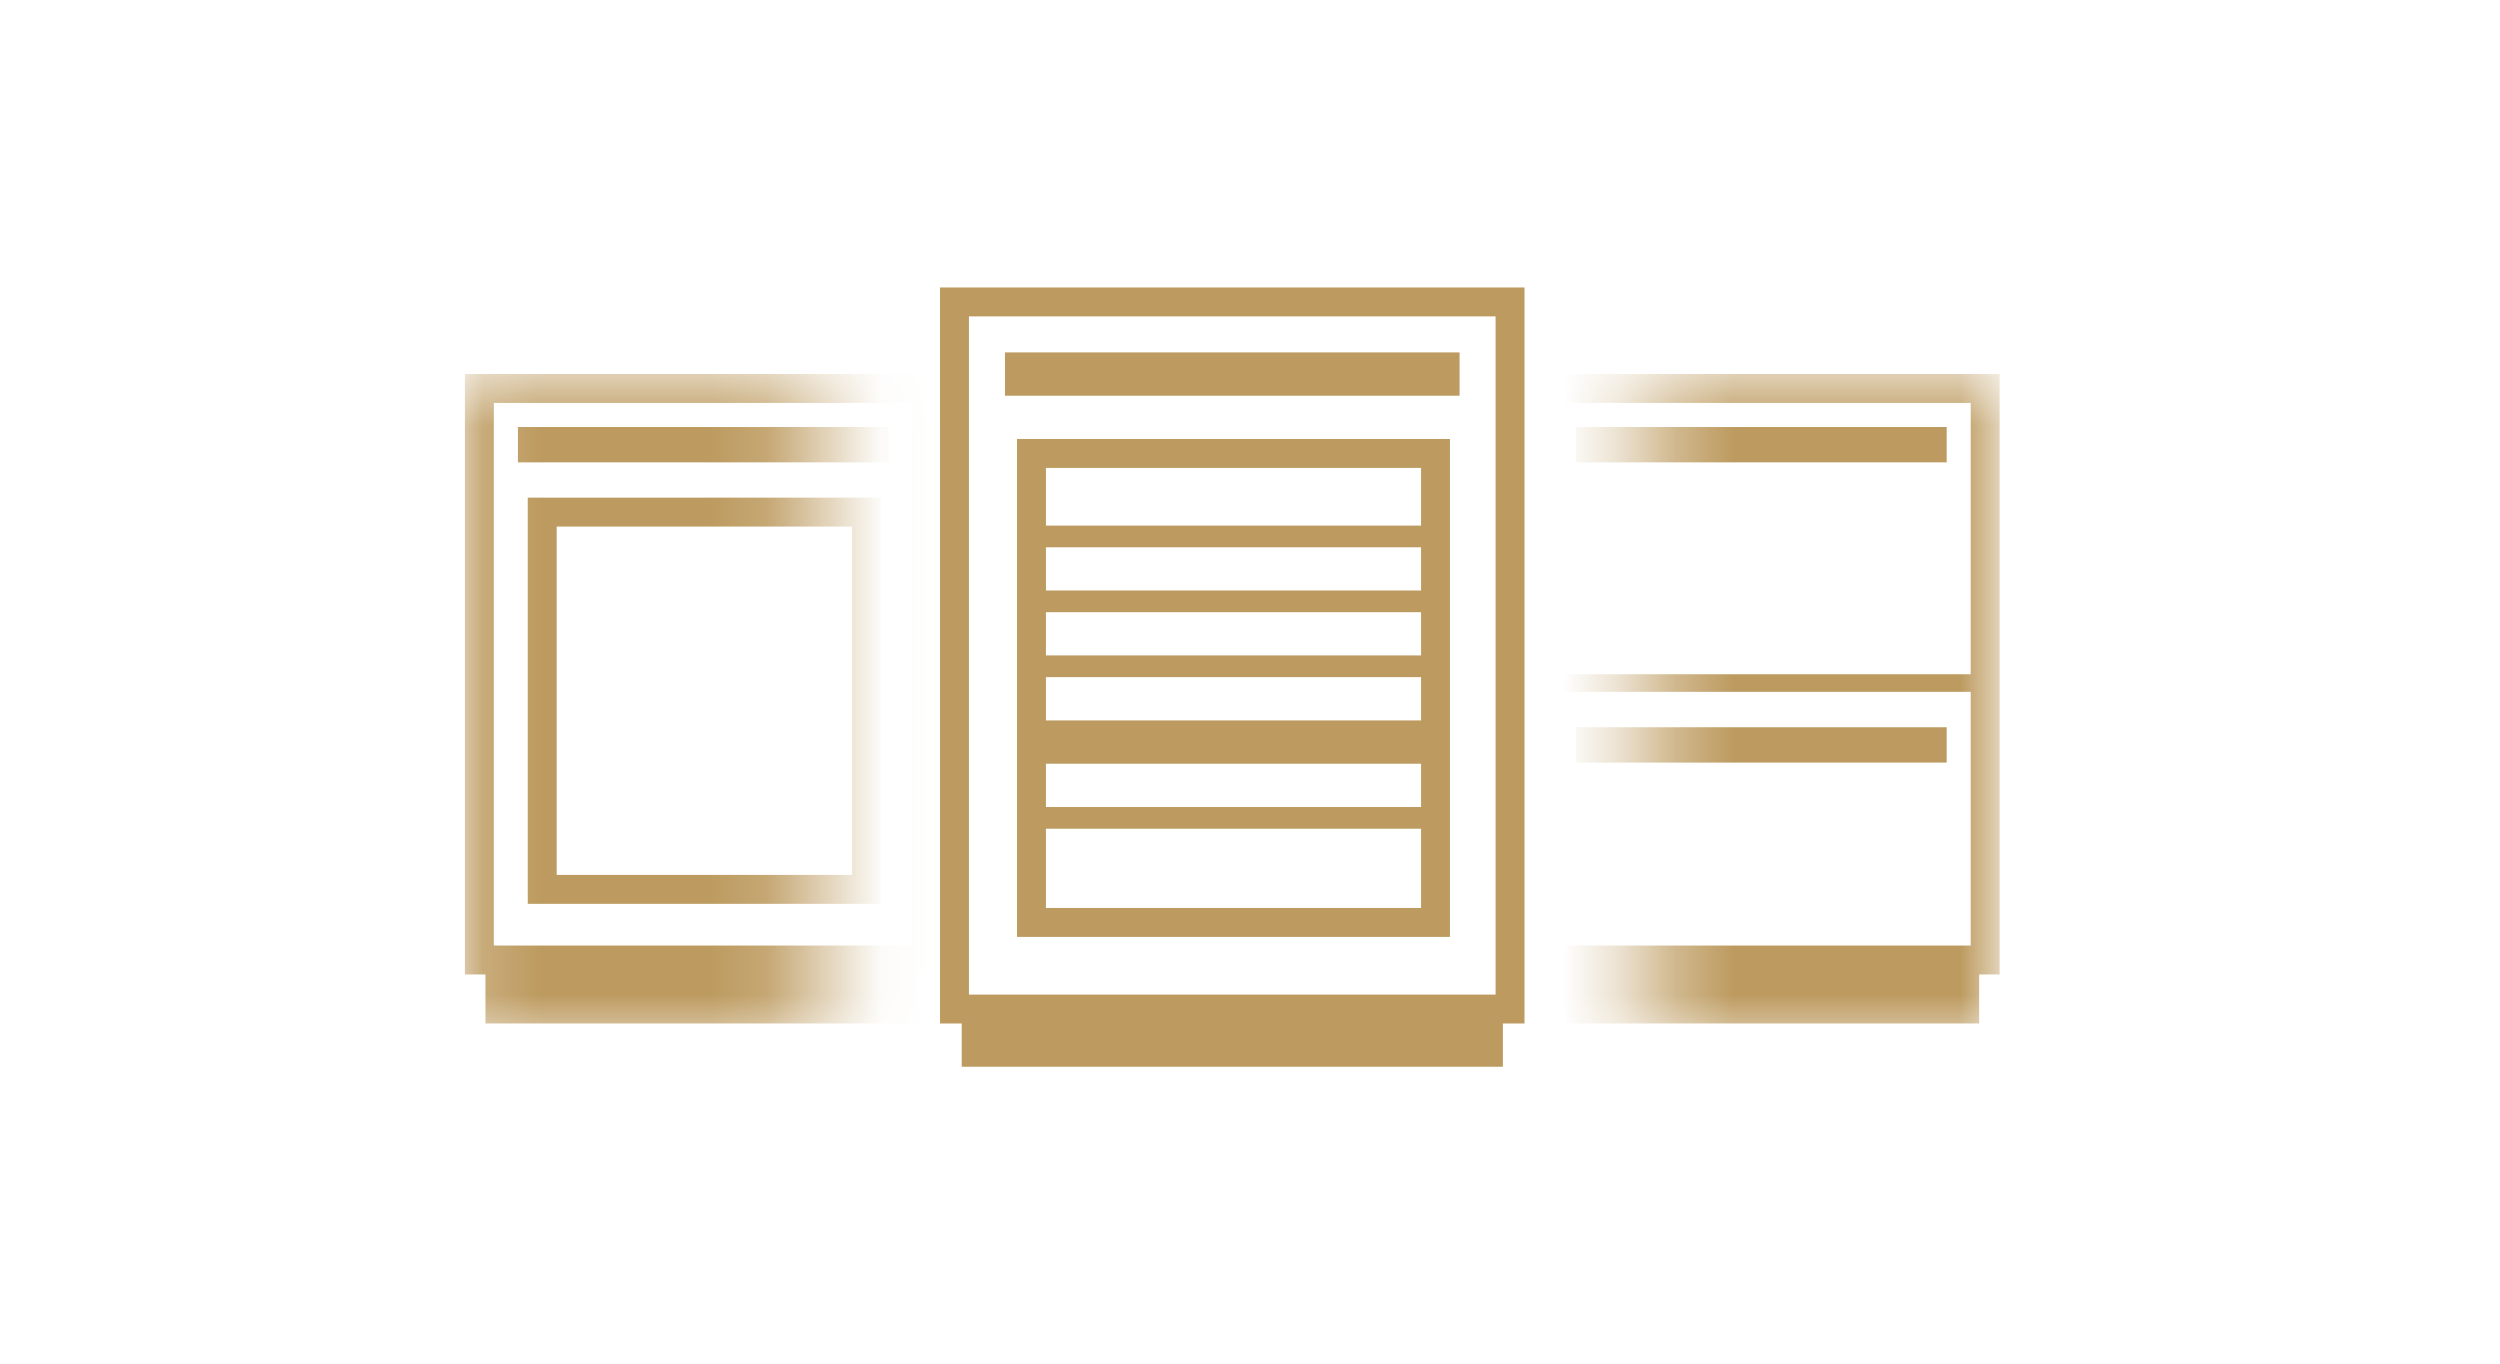 <svg width="44" height="24" viewBox="0 0 44 24" fill="none" xmlns="http://www.w3.org/2000/svg">
<mask id="mask0_3921_20065" style="mask-type:alpha" maskUnits="userSpaceOnUse" x="26" y="6" width="10" height="13">
<rect x="26.832" y="6.583" width="8.382" height="11.811" fill="url(#paint0_linear_3921_20065)"/>
</mask>
<g mask="url(#mask0_3921_20065)">
<rect x="27.056" y="6.837" width="7.883" height="10.059" stroke="#BD9B60" stroke-width="0.509"/>
<rect x="27.213" y="16.87" width="7.62" height="1.143" fill="#BD9B60"/>
<rect x="27.89" y="7.671" width="6.216" height="0.311" stroke="#BD9B60" stroke-width="0.311"/>
<rect x="27.89" y="12.955" width="6.216" height="0.311" stroke="#BD9B60" stroke-width="0.311"/>
<rect x="27.19" y="11.944" width="7.615" height="0.155" stroke="#BD9B60" stroke-width="0.155"/>
</g>
<mask id="mask1_3921_20065" style="mask-type:alpha" maskUnits="userSpaceOnUse" x="8" y="6" width="9" height="13">
<rect width="8.382" height="11.811" transform="matrix(-1 0 0 1 16.545 6.583)" fill="url(#paint1_linear_3921_20065)"/>
</mask>
<g mask="url(#mask1_3921_20065)">
<rect x="8.437" y="6.837" width="7.883" height="10.059" stroke="#BD9B60" stroke-width="0.509"/>
<rect x="9.543" y="9.013" width="5.707" height="6.64" stroke="#BD9B60" stroke-width="0.509"/>
<rect x="8.544" y="16.87" width="7.62" height="1.143" fill="#BD9B60"/>
<rect x="9.271" y="7.671" width="6.216" height="0.311" stroke="#BD9B60" stroke-width="0.311"/>
</g>
<rect x="16.799" y="5.314" width="9.778" height="12.445" stroke="#BD9B60" stroke-width="0.509"/>
<rect x="18.154" y="7.981" width="7.111" height="8.254" stroke="#BD9B60" stroke-width="0.509"/>
<rect x="16.926" y="17.632" width="9.525" height="1.143" fill="#BD9B60"/>
<rect x="17.878" y="6.393" width="7.62" height="0.381" stroke="#BD9B60" stroke-width="0.381"/>
<rect x="18.164" y="11.631" width="7.049" height="0.191" stroke="#BD9B60" stroke-width="0.191"/>
<rect x="18.164" y="10.488" width="7.049" height="0.191" stroke="#BD9B60" stroke-width="0.191"/>
<rect x="18.164" y="9.346" width="7.049" height="0.191" stroke="#BD9B60" stroke-width="0.191"/>
<rect x="18.259" y="12.87" width="6.858" height="0.381" fill="#BD9B60" stroke="#BD9B60" stroke-width="0.381"/>
<rect x="18.164" y="14.299" width="7.049" height="0.191" stroke="#BD9B60" stroke-width="0.191"/>
<defs>
<linearGradient id="paint0_linear_3921_20065" x1="38.453" y1="18.394" x2="27.784" y2="18.394" gradientUnits="userSpaceOnUse">
<stop offset="0.776"/>
<stop offset="1" stop-opacity="0"/>
</linearGradient>
<linearGradient id="paint1_linear_3921_20065" x1="11.621" y1="11.811" x2="0.953" y2="11.811" gradientUnits="userSpaceOnUse">
<stop offset="0.776"/>
<stop offset="1" stop-opacity="0"/>
</linearGradient>
</defs>
</svg>
